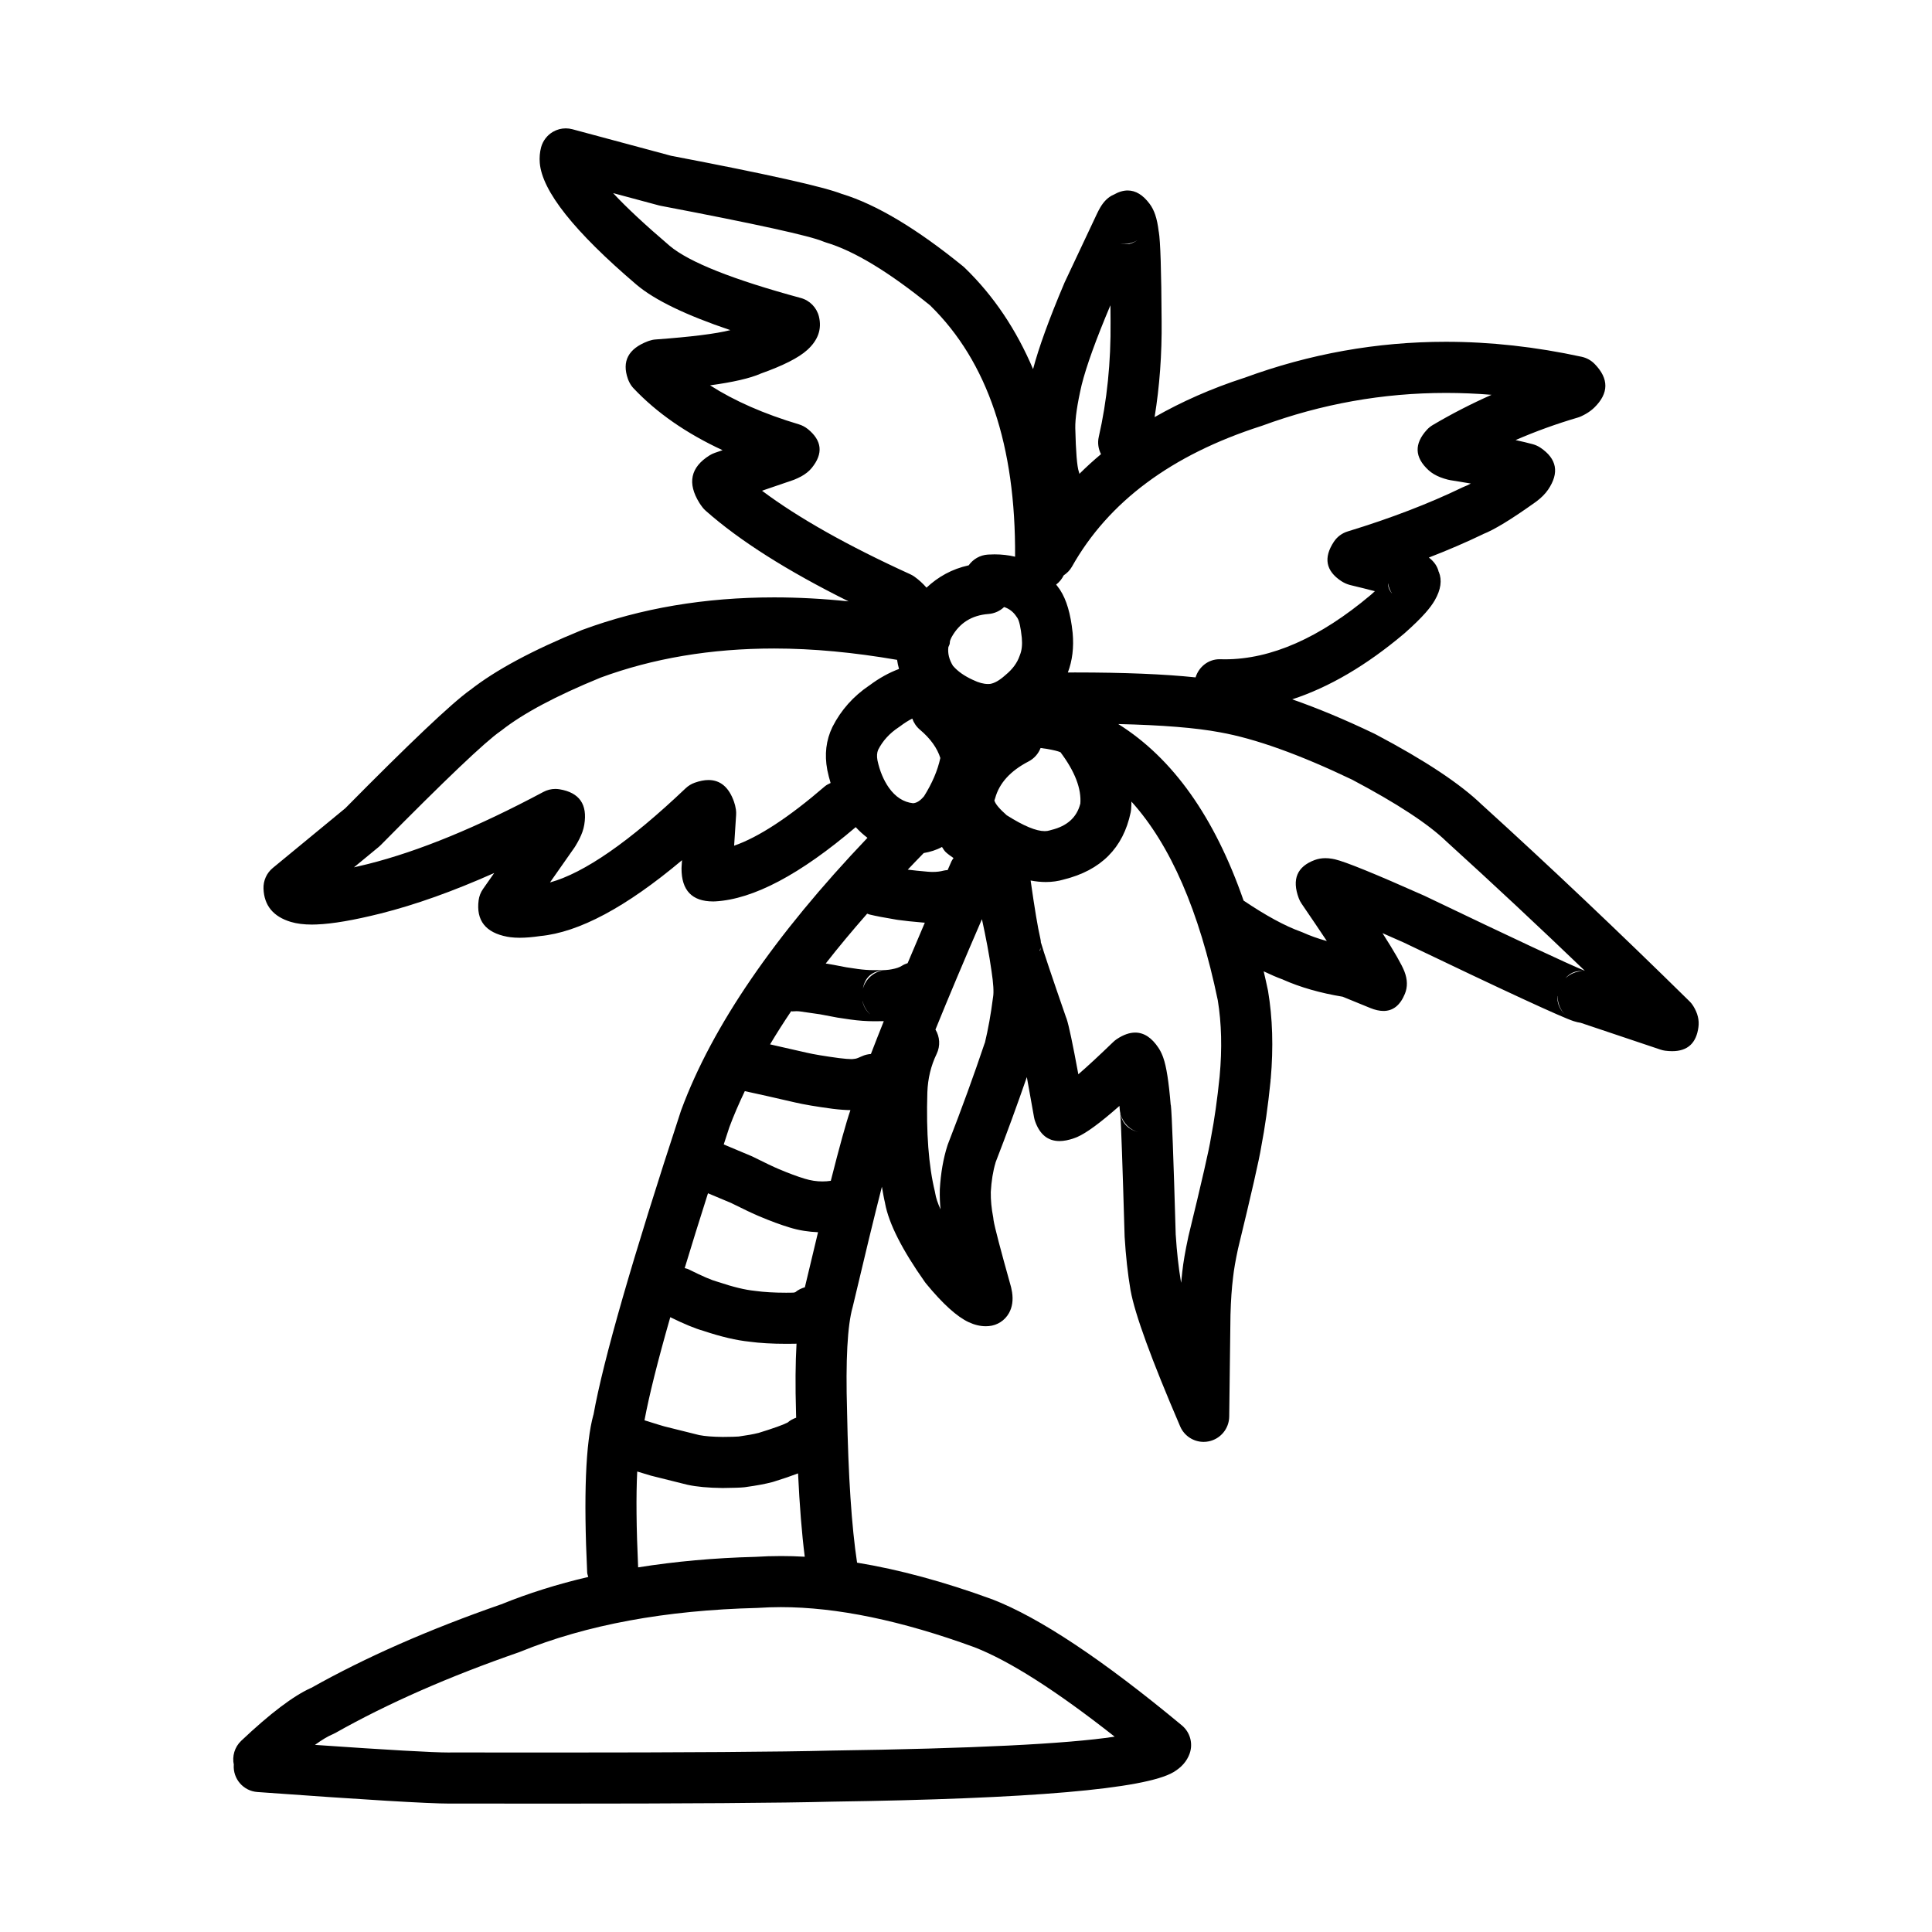 <?xml version="1.0" encoding="UTF-8"?>
<!-- Uploaded to: ICON Repo, www.svgrepo.com, Generator: ICON Repo Mixer Tools -->
<svg fill="#000000" width="800px" height="800px" version="1.1" viewBox="144 144 512 512" xmlns="http://www.w3.org/2000/svg">
 <path d="m592.77 410.66c-0.285-0.469-0.625-0.895-0.852-1.117l-0.016-0.012-0.156-0.164c-18.773-18.469-37.098-35.824-54.961-52.051h-0.012c-5.719-5.555-15.113-11.789-28.191-18.699l-0.32-0.164c-7.906-3.789-15.152-6.801-21.816-9.121 9.801-3.199 19.691-9 29.672-17.426l0.121-0.102c2.336-2.07 4.184-3.867 5.535-5.406 1.059-1.199 1.883-2.312 2.469-3.336 1.605-2.805 1.957-5.305 1.062-7.5h-0.031c-0.34-1.465-1.207-2.734-2.609-3.805l-0.02 0.004c5.098-1.973 9.902-4.043 14.414-6.215h-0.031c2.926-1.137 7.519-3.93 13.781-8.402h-0.004l0.328-0.23c0.66-0.496 1.234-0.992 1.738-1.492 0.551-0.547 1.012-1.102 1.402-1.672 3.012-4.453 2.336-8.152-2.027-11.098-0.613-0.414-1.293-0.727-2.016-0.926-1.305-0.355-2.824-0.719-4.57-1.098h-0.027c5.328-2.312 10.828-4.305 16.496-5.969 0.32-0.094 0.641-0.215 0.945-0.359 0.449-0.207 0.867-0.43 1.258-0.656 0.832-0.488 1.551-1.023 2.16-1.617h0.004c3.891-3.805 3.926-7.66 0.102-11.578-0.926-0.949-2.109-1.605-3.406-1.891-12.215-2.652-24.227-3.981-36.035-3.981-18.281 0-36.082 3.184-53.402 9.551h-0.02c-8.773 2.84-16.629 6.352-23.75 10.41 1.324-8.145 1.949-16.645 1.859-25.5-0.074-13.258-0.32-21.145-0.754-23.656h-0.016c-0.211-1.797-0.523-3.285-0.93-4.477v-0.004c-0.375-1.102-0.867-2.066-1.473-2.875-1.766-2.367-3.699-3.547-5.816-3.547-1.188 0-2.434 0.375-3.731 1.125h-0.023c-1.363 0.59-2.535 1.711-3.508 3.359-0.277 0.461-0.582 1.055-0.926 1.77l-0.023 0.051-8.512 18.07-0.102 0.242c-4.016 9.473-6.742 17.004-8.254 22.719-4.402-10.363-10.375-19.371-18.109-26.848l-0.438-0.391c-12.277-9.984-22.953-16.367-32.023-19.16l-0.035 0.004c-4.734-1.891-19.809-5.266-45.227-10.117h-0.023l-26.223-7.051c-0.582-0.156-1.172-0.234-1.758-0.234-1.18 0-2.348 0.309-3.387 0.91-1.551 0.902-2.688 2.383-3.156 4.121-0.344 1.305-0.461 2.676-0.348 4.102v0.004c0.602 7.465 9.141 18.23 25.633 32.289l0.031 0.023c4.801 4.059 13.094 8.062 24.852 12.023h-0.031c-3.812 0.965-10.402 1.785-19.758 2.469-0.602 0.039-1.195 0.164-1.766 0.363-0.109 0.035-0.223 0.078-0.336 0.121-5.16 1.969-6.914 5.289-5.269 9.969 0.117 0.32 0.25 0.633 0.41 0.941 0.289 0.574 0.664 1.113 1.113 1.578 6.117 6.469 13.977 11.93 23.578 16.379h-0.023l-2.023 0.695c-0.488 0.168-0.953 0.383-1.391 0.66-5.074 3.16-5.977 7.367-2.711 12.621 0.109 0.172 0.223 0.344 0.344 0.516 0.152 0.227 0.32 0.449 0.492 0.668 0.25 0.324 0.535 0.629 0.848 0.898 8.98 7.941 21.625 15.941 37.844 24-6.75-0.699-13.328-1.055-19.73-1.055-18.355 0-35.281 2.867-50.773 8.594l-0.207 0.078c-13.012 5.309-22.879 10.613-29.605 15.91h-0.02c-4.906 3.519-15.941 13.984-33.125 31.387h-0.02l-19.105 15.734c-1.633 1.344-2.543 3.375-2.465 5.492 0.172 4.477 2.594 7.41 7.254 8.809h0.004c1.566 0.469 3.43 0.703 5.59 0.703 0.41 0 0.82-0.012 1.25-0.031 4.176-0.156 9.82-1.121 16.91-2.894l0.016-0.004c9.23-2.32 19.258-5.894 30.09-10.727h0.02l-2.953 4.215c-0.629 0.895-1.031 1.93-1.172 3.016-0.688 5.344 1.84 8.555 7.586 9.648h0.012c0.27 0.051 0.551 0.094 0.832 0.129h0.004c0.734 0.094 1.539 0.145 2.422 0.145 1.578 0 3.406-0.148 5.477-0.453h-0.023c10.258-0.965 22.785-7.656 37.574-20.09l0.016 0.012-0.113 1.746-0.016 0.422c-0.012 5.816 2.785 8.734 8.379 8.738h0.012c0.184 0 0.363-0.004 0.551-0.016h0.004c10.09-0.562 22.508-7.133 37.215-19.676 0.98 1.066 2.023 2.004 3.113 2.832-24.594 25.82-41.113 49.859-49.328 72.074l-0.09 0.242c-12.852 39.172-20.586 66.035-23.191 80.59h-0.02c-2.066 7.492-2.617 21.426-1.648 41.801 0.02 0.418 0.195 0.773 0.289 1.168-8.195 1.914-15.898 4.336-23.094 7.266h-0.02c-19.141 6.66-35.91 14.035-50.32 22.145h-0.031c-4.695 2.109-10.859 6.781-18.504 14.008-1.785 1.691-2.449 4.133-1.957 6.375l-0.02 0.004c-0.25 3.711 2.547 6.934 6.262 7.199 28.234 2.047 45.227 3.066 50.977 3.066 0.359 0 0.676 0 0.945-0.012h0.031c9.039 0.016 17.535 0.023 25.484 0.023 36.375 0 61.328-0.172 74.848-0.523h-0.02c52.758-0.746 82.922-3.352 90.492-7.812 2.148-1.27 3.582-2.914 4.301-4.934 0.945-2.672 0.121-5.652-2.062-7.465-20.961-17.406-37.688-28.531-50.176-33.383l-0.129-0.043c-12.762-4.664-24.676-7.883-35.77-9.699-1.441-9.512-2.332-22.879-2.652-40.109v-0.07c-0.398-13.48 0.094-22.656 1.473-27.527l0.074-0.289c3.102-13.156 5.656-23.691 7.684-31.625 0.266 1.512 0.527 3.047 0.859 4.434h-0.012c1.004 5.348 4.523 12.285 10.547 20.816l0.301 0.395c4.434 5.398 8.215 8.816 11.344 10.262 1.52 0.703 3.027 1.059 4.5 1.059 0.277 0 0.547-0.016 0.816-0.039h-0.004c2.238-0.195 4.231-1.484 5.324-3.445 0.879-1.578 1.152-3.43 0.82-5.555-0.059-0.367-0.133-0.758-0.23-1.172l-0.07-0.285c-2.781-9.914-4.305-15.754-4.586-17.504h-0.004c-0.02-0.277-0.055-0.551-0.102-0.82-0.457-2.356-0.676-4.602-0.645-6.715h-0.004c0.172-2.988 0.594-5.606 1.273-7.836h-0.02c3.074-7.906 5.789-15.398 8.305-22.656 0.551 2.973 1.18 6.484 1.902 10.621 0.062 0.367 0.164 0.738 0.289 1.094 1.234 3.492 3.387 5.238 6.449 5.238 1.16 0 2.461-0.25 3.887-0.758 0.262-0.086 0.508-0.184 0.77-0.293 2.461-1.055 6.199-3.805 11.227-8.246h0.023c0.023 0.316 0.055 0.641 0.078 0.969 0.031 0.344 0.082 0.688 0.164 1.02h-0.023c0.215 2.773 0.594 13.629 1.145 32.562l0.012 0.223c0.305 5.008 0.82 9.684 1.551 14.031l0.02 0.082c1.133 6.273 5.512 18.281 13.141 36.035 1.082 2.523 3.559 4.098 6.219 4.098 0.438 0 0.879-0.043 1.324-0.133 3.133-0.625 5.406-3.359 5.453-6.555l0.336-27.09h0.004c0.098-3.68 0.324-6.938 0.676-9.762l0.012-0.109c0.211-1.965 0.648-4.473 1.301-7.512 3.559-14.648 5.613-23.66 6.156-27.031h-0.004c0.973-5.023 1.801-10.828 2.469-17.41l0.031-0.664v0.043h0.023c0.727-8.367 0.492-16.137-0.715-23.301l-0.051-0.25c-0.344-1.676-0.727-3.301-1.102-4.93 1.781 0.848 3.508 1.609 5.141 2.195h-0.031c4.609 2.047 9.902 3.559 15.875 4.543h-0.031l7.273 2.973c1.285 0.527 2.461 0.789 3.519 0.789 2.543 0 4.438-1.516 5.676-4.543 0.742-1.812 0.703-3.789-0.129-5.93-0.68-1.762-2.609-5.141-5.797-10.129h0.031c1.711 0.746 3.562 1.566 5.539 2.445l-0.008-0.004c26.902 12.898 41.934 19.852 45.102 20.867 0.676 0.215 1.309 0.363 1.918 0.449h-0.031l21.105 7.086c0.414 0.145 0.848 0.242 1.277 0.297 0.645 0.082 1.25 0.121 1.82 0.121 4.094 0 6.414-2.125 6.965-6.391 0.246-1.844-0.203-3.684-1.34-5.523zm-80.496-110.3h-0.023c-0.266-0.566-0.402-1.137-0.414-1.719h0.031c0.156 0.973 0.527 1.898 1.074 2.711-0.27-0.305-0.492-0.641-0.668-0.992zm1.391 1.902c-0.004 0-0.004 0-0.012-0.004h0.031c0.004 0.004 0.012 0.004 0.02 0.004zm-35.496-45.336 0.262-0.09c15.793-5.805 32.043-8.707 48.773-8.707 4.004 0 8.035 0.168 12.098 0.5h-0.031c-5.344 2.363-10.527 5.031-15.562 8-0.574 0.336-1.102 0.762-1.551 1.25-3.43 3.742-3.293 7.312 0.418 10.723 0.836 0.766 1.879 1.387 3.121 1.875 0.602 0.234 1.273 0.449 2.023 0.641 0.207 0.051 0.414 0.098 0.621 0.129 1.945 0.305 3.766 0.605 5.465 0.898h-0.031c-0.66 0.359-1.211 0.621-1.656 0.781-0.195 0.078-0.398 0.164-0.586 0.254-8.84 4.281-18.965 8.164-30.371 11.652-1.512 0.457-2.809 1.426-3.676 2.746-2.793 4.227-2.144 7.699 1.949 10.406l0.004 0.004c0.645 0.422 1.348 0.754 2.109 0.98l0.379 0.102c2.508 0.602 4.664 1.137 6.461 1.613h-0.031c-0.344 0.316-0.707 0.641-1.094 0.984h-0.004c-13.504 11.371-26.391 17.059-38.66 17.059-0.395 0-0.793-0.004-1.188-0.02-0.074-0.004-0.145-0.004-0.207-0.004-3.019 0-5.504 2.043-6.363 4.812-8.309-0.867-18.926-1.305-31.938-1.305-0.625 0-1.277 0.004-1.91 0.012 1.191-3.144 1.629-6.648 1.27-10.52l-0.012-0.078c-0.512-4.934-1.617-8.688-3.312-11.281-0.094-0.137-0.188-0.277-0.281-0.414h-0.016c-0.234-0.359-0.496-0.676-0.754-1.008 0.848-0.648 1.531-1.473 1.996-2.434 0.859-0.582 1.633-1.32 2.18-2.289 9.688-17.223 26.387-29.645 50.105-37.273zm-58.574 139.14c-0.016-0.082-0.031-0.172-0.043-0.266 0.059-0.223 0.203-0.414 0.234-0.648h0.023c-0.031 0.316-0.125 0.613-0.215 0.914zm-97.965 97.004c3.711 1.824 6.668 3.039 8.828 3.633h-0.02c4.676 1.559 8.734 2.508 12.188 2.856h-0.031c2.805 0.379 6.051 0.566 9.762 0.566 0.762 0 1.543-0.012 2.336-0.02l0.383-0.02h0.012c-0.297 5.113-0.34 11.184-0.133 18.262 0.012 0.469 0.023 0.898 0.035 1.363-0.828 0.281-1.613 0.699-2.293 1.301h-0.023c-1.137 0.59-3.703 1.512-7.703 2.746h-0.031c-1.289 0.328-2.981 0.629-5.094 0.922l-0.109 0.016h-0.023c-0.574 0.055-1.973 0.09-4.188 0.109-2.66-0.031-4.707-0.191-6.144-0.477h-0.023l-9.215-2.297c-0.023-0.012-0.051-0.016-0.074-0.02h-0.012c-0.469-0.121-2.215-0.66-5.238-1.609l-0.023-0.004c1.227-6.574 3.5-15.676 6.836-27.328zm9.996-32.84 6.242 2.617h-0.023c3.356 1.672 5.801 2.828 7.34 3.469 3.051 1.293 5.762 2.289 8.133 3h-0.004c2.496 0.766 4.984 1.137 7.477 1.234-1.078 4.438-2.242 9.305-3.492 14.594-0.898 0.262-1.77 0.656-2.535 1.305h-0.012c-0.113 0.055-0.301 0.09-0.555 0.117h-0.031c-0.633 0.012-1.246 0.02-1.844 0.02-3.152 0-5.844-0.164-8.07-0.469l-0.27-0.035c-2.516-0.25-5.699-1.02-9.543-2.312l-0.395-0.121c-1.473-0.395-3.902-1.441-7.281-3.129-0.195-0.098-0.398-0.188-0.602-0.266-0.223-0.082-0.48-0.113-0.707-0.191 1.844-6.082 3.898-12.703 6.172-19.832zm5.633-17.422h-0.004c1.172-3.164 2.578-6.391 4.129-9.648 3.5 0.754 7.883 1.738 13.266 2.988 2.371 0.555 5.691 1.117 9.969 1.688l0.09 0.012c1.859 0.227 3.391 0.328 4.664 0.348-1.125 3.234-2.867 9.531-5.199 18.73-0.746 0.113-1.484 0.168-2.234 0.168-1.551 0-3.106-0.242-4.68-0.723l-0.055-0.02c-1.891-0.562-4.129-1.398-6.715-2.496l-0.102-0.039c-1.289-0.535-3.551-1.613-6.789-3.227l-0.074-0.039-0.047-0.023-0.328-0.148-7.352-3.09c0.484-1.484 0.961-2.957 1.461-4.481zm35.184-18.902c-0.852 0.402-1.457 0.629-1.816 0.676h-0.016c-0.254 0.02-0.512 0.051-0.762 0.094h-0.023-0.234c-0.629 0-1.688-0.082-3.168-0.262h-0.012c-3.852-0.516-6.75-1-8.695-1.453l-0.012-0.004c-3.644-0.84-6.82-1.566-9.629-2.188 1.727-2.898 3.59-5.824 5.594-8.793 0.098 0.004 0.176 0.055 0.277 0.055 0.215 0 0.438-0.012 0.656-0.031 0.152-0.02 0.309-0.023 0.48-0.023 0.328 0 0.695 0.031 1.094 0.082l0.062 0.012c2.316 0.316 3.891 0.543 4.719 0.68 0.145 0.031 0.289 0.051 0.438 0.062h-0.023c0.535 0.09 1.977 0.359 4.336 0.82 0.07 0.016 0.148 0.031 0.234 0.043h-0.004c0.438 0.074 1.566 0.242 3.375 0.5l0.113 0.016h-0.004c2.098 0.297 4.144 0.438 6.137 0.449h0.043c1.113-0.004 1.969-0.016 2.613-0.023-1.227 3.07-2.371 5.969-3.418 8.699-0.801 0.062-1.594 0.23-2.356 0.59zm1.371-37.777c0.223 0.082 0.422 0.176 0.648 0.23 1.605 0.391 3.969 0.844 7.082 1.359l0.359 0.055h-0.02c1.711 0.242 3.984 0.488 6.805 0.723 0.137 0.016 0.266 0.012 0.402 0.02-1.598 3.731-3.121 7.312-4.555 10.73-0.527 0.176-1.043 0.383-1.531 0.699-0.621 0.398-1.496 0.699-2.613 0.906l-0.098 0.02c-0.488 0.098-0.98 0.156-1.473 0.188-0.09 0.004-0.172 0.012-0.254 0.02h-0.023c-0.461 0.012-1.445 0.016-2.973 0.02-1.391-0.004-2.844-0.109-4.348-0.32l-0.102-0.016-0.012-0.004h0.004c-1.59-0.227-2.527-0.359-2.812-0.414-2.746-0.531-4.422-0.852-5.043-0.941l-0.016-0.004h-0.023-0.02c-0.09-0.016-0.27-0.043-0.375-0.059 3.375-4.324 7.062-8.738 10.988-13.211zm2.91-43.43c1.219-2.391 3.035-4.379 5.441-5.965l0.344-0.242c1.152-0.867 2.223-1.551 3.238-2.051h0.023c0.383 1.102 1.062 2.125 2.023 2.938 2.785 2.352 4.586 4.867 5.422 7.547h-0.031c-0.707 3.281-2.156 6.656-4.336 10.137h-0.02c-0.969 1.152-1.922 1.758-2.875 1.801-2.508-0.277-4.648-1.652-6.406-4.133-1.398-2.004-2.402-4.402-3.008-7.223-0.207-1.098-0.145-2.035 0.184-2.809zm36.637-35.305 0.25 0.355 0.004 0.004c0.496 0.758 0.887 2.519 1.176 5.273 0.164 1.816 0 3.32-0.48 4.508l-0.113 0.301c-0.633 1.84-1.863 3.508-3.676 5.004l-0.195 0.168c-1.477 1.32-2.801 2.062-3.965 2.242h-0.031c-0.168 0.012-0.336 0.02-0.508 0.02-1.156 0-2.465-0.348-3.918-1.055l-0.129-0.055c-2.203-1.012-3.926-2.219-5.144-3.617h-0.031c-1.098-1.746-1.473-3.418-1.273-5.047 0.109-0.305 0.285-0.566 0.355-0.895 0.043-0.234 0.043-0.473 0.07-0.707 0.133-0.328 0.215-0.664 0.402-0.984l0.051-0.09c2.078-3.738 5.324-5.769 9.738-6.106 1.617-0.121 3.066-0.801 4.152-1.84h0.023c1.359 0.457 2.438 1.297 3.242 2.519zm-24.57 62.676c1.703-0.297 3.336-0.789 4.848-1.617 0.316 0.48 0.586 0.992 1.027 1.398 0.605 0.547 1.309 1.047 2.031 1.539-0.188 0.289-0.414 0.551-0.555 0.879-0.348 0.797-0.664 1.52-1.008 2.309-0.34 0.039-0.688 0.043-1.027 0.137-0.898 0.242-1.859 0.355-2.887 0.355-0.434 0-0.875-0.016-1.332-0.059l-0.055-0.004c-2.188-0.188-3.887-0.363-5.266-0.543 1.398-1.461 2.769-2.922 4.223-4.394zm-16.191 39.262c0.297 1.293 0.973 2.488 1.965 3.414h-0.02c-1.043-0.93-1.699-2.066-1.969-3.414zm0.074-3.305c0.535-3.012 2.402-4.715 5.766-4.941h0.031c-2.754 0.297-5.066 2.25-5.797 4.941zm38.195-45.926h-0.023c-1.957-1.723-3.066-3.035-3.312-3.93h-0.023c0.09-0.223 0.164-0.449 0.227-0.68 1.098-3.977 4.043-7.211 8.84-9.699 1.52-0.789 2.613-2.078 3.188-3.559h0.031c0.535 0.055 1.102 0.137 1.707 0.242l0.023 0.004c1.691 0.297 2.879 0.59 3.543 0.887h-0.02c3.816 5.094 5.57 9.652 5.246 13.672h-0.023c-0.922 3.582-3.473 5.883-7.66 6.906l-0.449 0.129c-0.383 0.117-0.816 0.188-1.293 0.188-2.277 0.004-5.606-1.383-10-4.16zm30.148-151.49c0.285 0.035 0.57 0.055 0.855 0.055 1.211 0 2.406-0.328 3.453-0.949h0.023c-0.703 0.457-1.387 0.766-2.047 0.93h-0.031c-0.316 0.051-0.633 0.07-0.973 0.07-0.398 0-0.812-0.031-1.246-0.094h-0.031c-0.012-0.004-0.023-0.004-0.035-0.012zm-10.371 37.414c1.258-5.023 3.797-12.055 7.609-21.082h0.023c0.012 1.312 0.02 2.699 0.031 4.164v0.035c0.109 10.848-0.934 21.066-3.125 30.641-0.367 1.609-0.102 3.207 0.594 4.57-2.004 1.672-3.91 3.41-5.727 5.219-0.066-0.188-0.051-0.383-0.133-0.566h-0.016c-0.477-1.398-0.793-5.25-0.941-11.547-0.047-2.535 0.512-6.344 1.684-11.434zm-84.719 28.027 8.195-2.805 0.359-0.129c0.656-0.27 1.238-0.543 1.75-0.816h0.012c1.199-0.648 2.164-1.422 2.894-2.312l0.004-0.012c3.07-3.785 2.715-7.207-1.062-10.281l-0.016-0.004c-0.684-0.555-1.48-0.973-2.32-1.23-9.266-2.766-17.117-6.211-23.57-10.344h-0.023c6.133-0.832 10.605-1.867 13.41-3.09h-0.031c5.988-2.121 10.121-4.215 12.398-6.281 2.867-2.594 3.902-5.535 3.106-8.832-0.582-2.402-2.426-4.297-4.809-4.945-18.027-4.891-29.609-9.5-34.762-13.832h0.004c-6.508-5.551-11.504-10.211-14.977-13.957h0.023l12.07 3.242 0.492 0.113c25.277 4.82 39.637 7.977 43.074 9.457 0.246 0.109 0.496 0.195 0.758 0.27 7.418 2.203 16.648 7.789 27.695 16.758h-0.02c15.18 14.887 22.617 37.098 22.426 66.508-1.703-0.402-3.512-0.621-5.441-0.621-0.566 0-1.141 0.02-1.73 0.055-2.137 0.129-3.984 1.234-5.133 2.859h-0.023c-4.383 0.961-8.043 3.008-11.148 5.91-0.926-1.066-1.973-2.035-3.168-2.894-0.355-0.254-0.742-0.477-1.141-0.66-16.566-7.551-29.656-14.926-39.273-22.125zm-7.375 94.066 0.527-8.164c0.035-0.48 0.012-0.961-0.059-1.438-0.113-0.746-0.281-1.441-0.512-2.082-1.352-3.809-3.602-5.719-6.746-5.719-1.113 0-2.328 0.242-3.66 0.715-0.891 0.316-1.703 0.816-2.391 1.465-14.883 14.141-26.875 22.453-35.957 24.961l6.5-9.273 0.234-0.367c0.832-1.352 1.441-2.59 1.84-3.703 0.234-0.668 0.41-1.32 0.512-1.957 0.895-5.383-1.289-8.512-6.547-9.387-0.367-0.059-0.738-0.094-1.105-0.094-1.113 0-2.203 0.27-3.191 0.801-17.512 9.344-32.992 15.703-46.445 19.09-1.32 0.328-2.566 0.625-3.75 0.891l6.602-5.441c0.184-0.148 0.348-0.305 0.512-0.473 17.102-17.324 27.66-27.371 31.68-30.148l0.344-0.25c5.699-4.488 14.414-9.133 26.145-13.934h-0.012c13.969-5.16 29.332-7.75 46.09-7.75 10.316 0 21.195 1.043 32.574 3.008 0.113 0.801 0.285 1.605 0.512 2.41-2.598 0.973-5.219 2.394-7.875 4.387h-0.016c-4.223 2.859-7.453 6.484-9.699 10.879l-0.074 0.148c-1.668 3.465-2.117 7.242-1.348 11.324l0.023 0.129c0.242 1.152 0.527 2.269 0.859 3.356-0.531 0.254-1.066 0.496-1.535 0.898-9.57 8.246-17.586 13.48-24.031 15.719zm100.85 236.12h-0.031c-12.668 1.922-37.695 3.152-75.078 3.684h-0.094c-13.41 0.344-38.25 0.516-74.484 0.516-8 0-16.551-0.012-25.664-0.02h-0.266c-0.246 0.004-0.543 0.012-0.887 0.012-4.215 0-16.02-0.668-35.41-2.016h-0.023c1.855-1.344 3.43-2.289 4.727-2.828 0.242-0.102 0.477-0.223 0.703-0.344 13.836-7.809 30.051-14.934 48.66-21.387l0.34-0.133c17.5-7.133 38.441-11 62.82-11.605l0.289-0.016c1.938-0.129 3.918-0.195 5.938-0.195 14.809 0 31.922 3.547 51.32 10.637h-0.004c9.332 3.637 21.715 11.543 37.145 23.695zm-88.492-47.871c-2.277 0-4.508 0.07-6.695 0.215h-0.023c-11 0.281-21.328 1.234-31.078 2.785-0.48-10.508-0.562-18.945-0.242-25.402 1.973 0.613 3.234 0.992 3.731 1.125 0.188 0.043 0.367 0.09 0.547 0.129h-0.023l8.949 2.234 0.203 0.043c2.352 0.516 5.402 0.793 9.156 0.84h0.145c2.801-0.031 4.668-0.09 5.609-0.188 0.184-0.02 0.355-0.039 0.523-0.07h-0.016c2.809-0.383 5.137-0.82 6.988-1.309l0.211-0.062 0.012-0.004 0.059-0.016c2.59-0.801 4.746-1.539 6.527-2.223 0.41 8.555 0.992 15.941 1.777 22.086-2.164-0.125-4.277-0.184-6.359-0.184zm56.27-148.18-0.039 0.266c-0.547 4.301-1.266 8.285-2.144 11.945h-0.031c-2.84 8.457-6.09 17.379-9.746 26.785l-0.133 0.379c-1.098 3.418-1.77 7.277-2.023 11.582l-0.004 0.246c-0.039 1.672 0.023 3.375 0.195 5.113-0.746-1.648-1.215-3.059-1.406-4.242l-0.102-0.523c-1.656-6.809-2.316-15.566-1.988-26.262 0.129-3.656 0.949-7.051 2.465-10.188 1.031-2.141 0.828-4.555-0.316-6.449 3.449-8.496 7.547-18.234 12.316-29.246 1.027 4.723 1.922 9.332 2.535 13.719l0.012 0.078c0.488 3.238 0.629 5.508 0.41 6.797zm33.805 31.23h0.023c0.66 2.25 2.445 4.035 4.754 4.641-2.656-0.695-4.25-2.238-4.777-4.641zm26.238-10.219c-0.629 6.156-1.391 11.539-2.281 16.141l-0.055 0.297c-0.398 2.715-2.387 11.414-5.969 26.105l-0.031 0.18c-0.777 3.586-1.301 6.621-1.566 9.098-0.113 0.934-0.215 1.91-0.305 2.918-0.02-0.094-0.039-0.188-0.059-0.281-0.633-3.812-1.094-7.949-1.371-12.402l-0.008-0.004c-0.594-20.609-1.02-32.008-1.273-34.199-0.012-0.078-0.02-0.156-0.035-0.242h-0.023c-0.496-6.062-1.145-10.219-1.957-12.473l-0.004-0.016c-0.012-0.02-0.016-0.039-0.023-0.059-0.059-0.168-0.113-0.324-0.176-0.477-0.305-0.777-0.664-1.473-1.078-2.098-1.789-2.699-3.848-4.043-6.164-4.043-1.516 0-3.148 0.574-4.891 1.738-0.34 0.227-0.66 0.488-0.953 0.773-3.731 3.602-6.805 6.449-9.227 8.543-1.48-8.023-2.508-12.91-3.094-14.66-0.051-0.137-0.098-0.281-0.148-0.414h-0.012c-3.723-10.742-5.938-17.332-6.641-19.785h-0.02c-0.02-0.418-0.082-0.84-0.184-1.266-0.629-2.637-1.477-7.734-2.547-15.23 1.387 0.262 2.731 0.402 4.019 0.402 1.664 0 3.246-0.223 4.754-0.66h-0.031c9.875-2.426 15.797-8.355 17.77-17.785 0.051-0.23 0.082-0.477 0.109-0.715 0.074-0.719 0.082-1.441 0.094-2.16 10.332 11.449 17.973 28.984 22.887 52.664 0.996 6.094 1.168 12.797 0.492 20.109zm89.543-21.234h0.031c-0.039 1.871 0.688 3.734 2.125 5.086-1.613-1.516-2.332-3.211-2.156-5.086zm6.668-6.606c-1.672 0.023-3.285 0.684-4.516 1.836h-0.016c1.094-1.238 2.422-1.863 3.984-1.863 0.188 0 0.379 0.012 0.574 0.031zm-41.789-19.898-0.172-0.082c-13-5.785-20.895-9.004-23.695-9.648h-0.004c-0.27-0.07-0.527-0.113-0.781-0.156h-0.02c-0.594-0.102-1.172-0.152-1.738-0.152-0.992 0-1.934 0.164-2.824 0.492-4.68 1.742-6.09 5.113-4.231 10.109v0.004c0.188 0.516 0.449 1.008 0.758 1.461 2.562 3.75 4.797 7.047 6.688 9.898-2.32-0.641-4.457-1.406-6.394-2.281l-0.516-0.207c-4.211-1.504-9.277-4.277-15.152-8.23-7.691-22.145-18.762-37.738-33.215-46.789 11.645 0.27 20.629 1 26.902 2.18l0.062 0.012c9.367 1.672 21.074 5.875 35.113 12.594h-0.016c11.855 6.277 20.172 11.73 24.934 16.363l0.168 0.152c11.961 10.859 24.121 22.223 36.492 34.094-4.543-1.848-18.66-8.453-42.359-19.812z"/>
</svg>